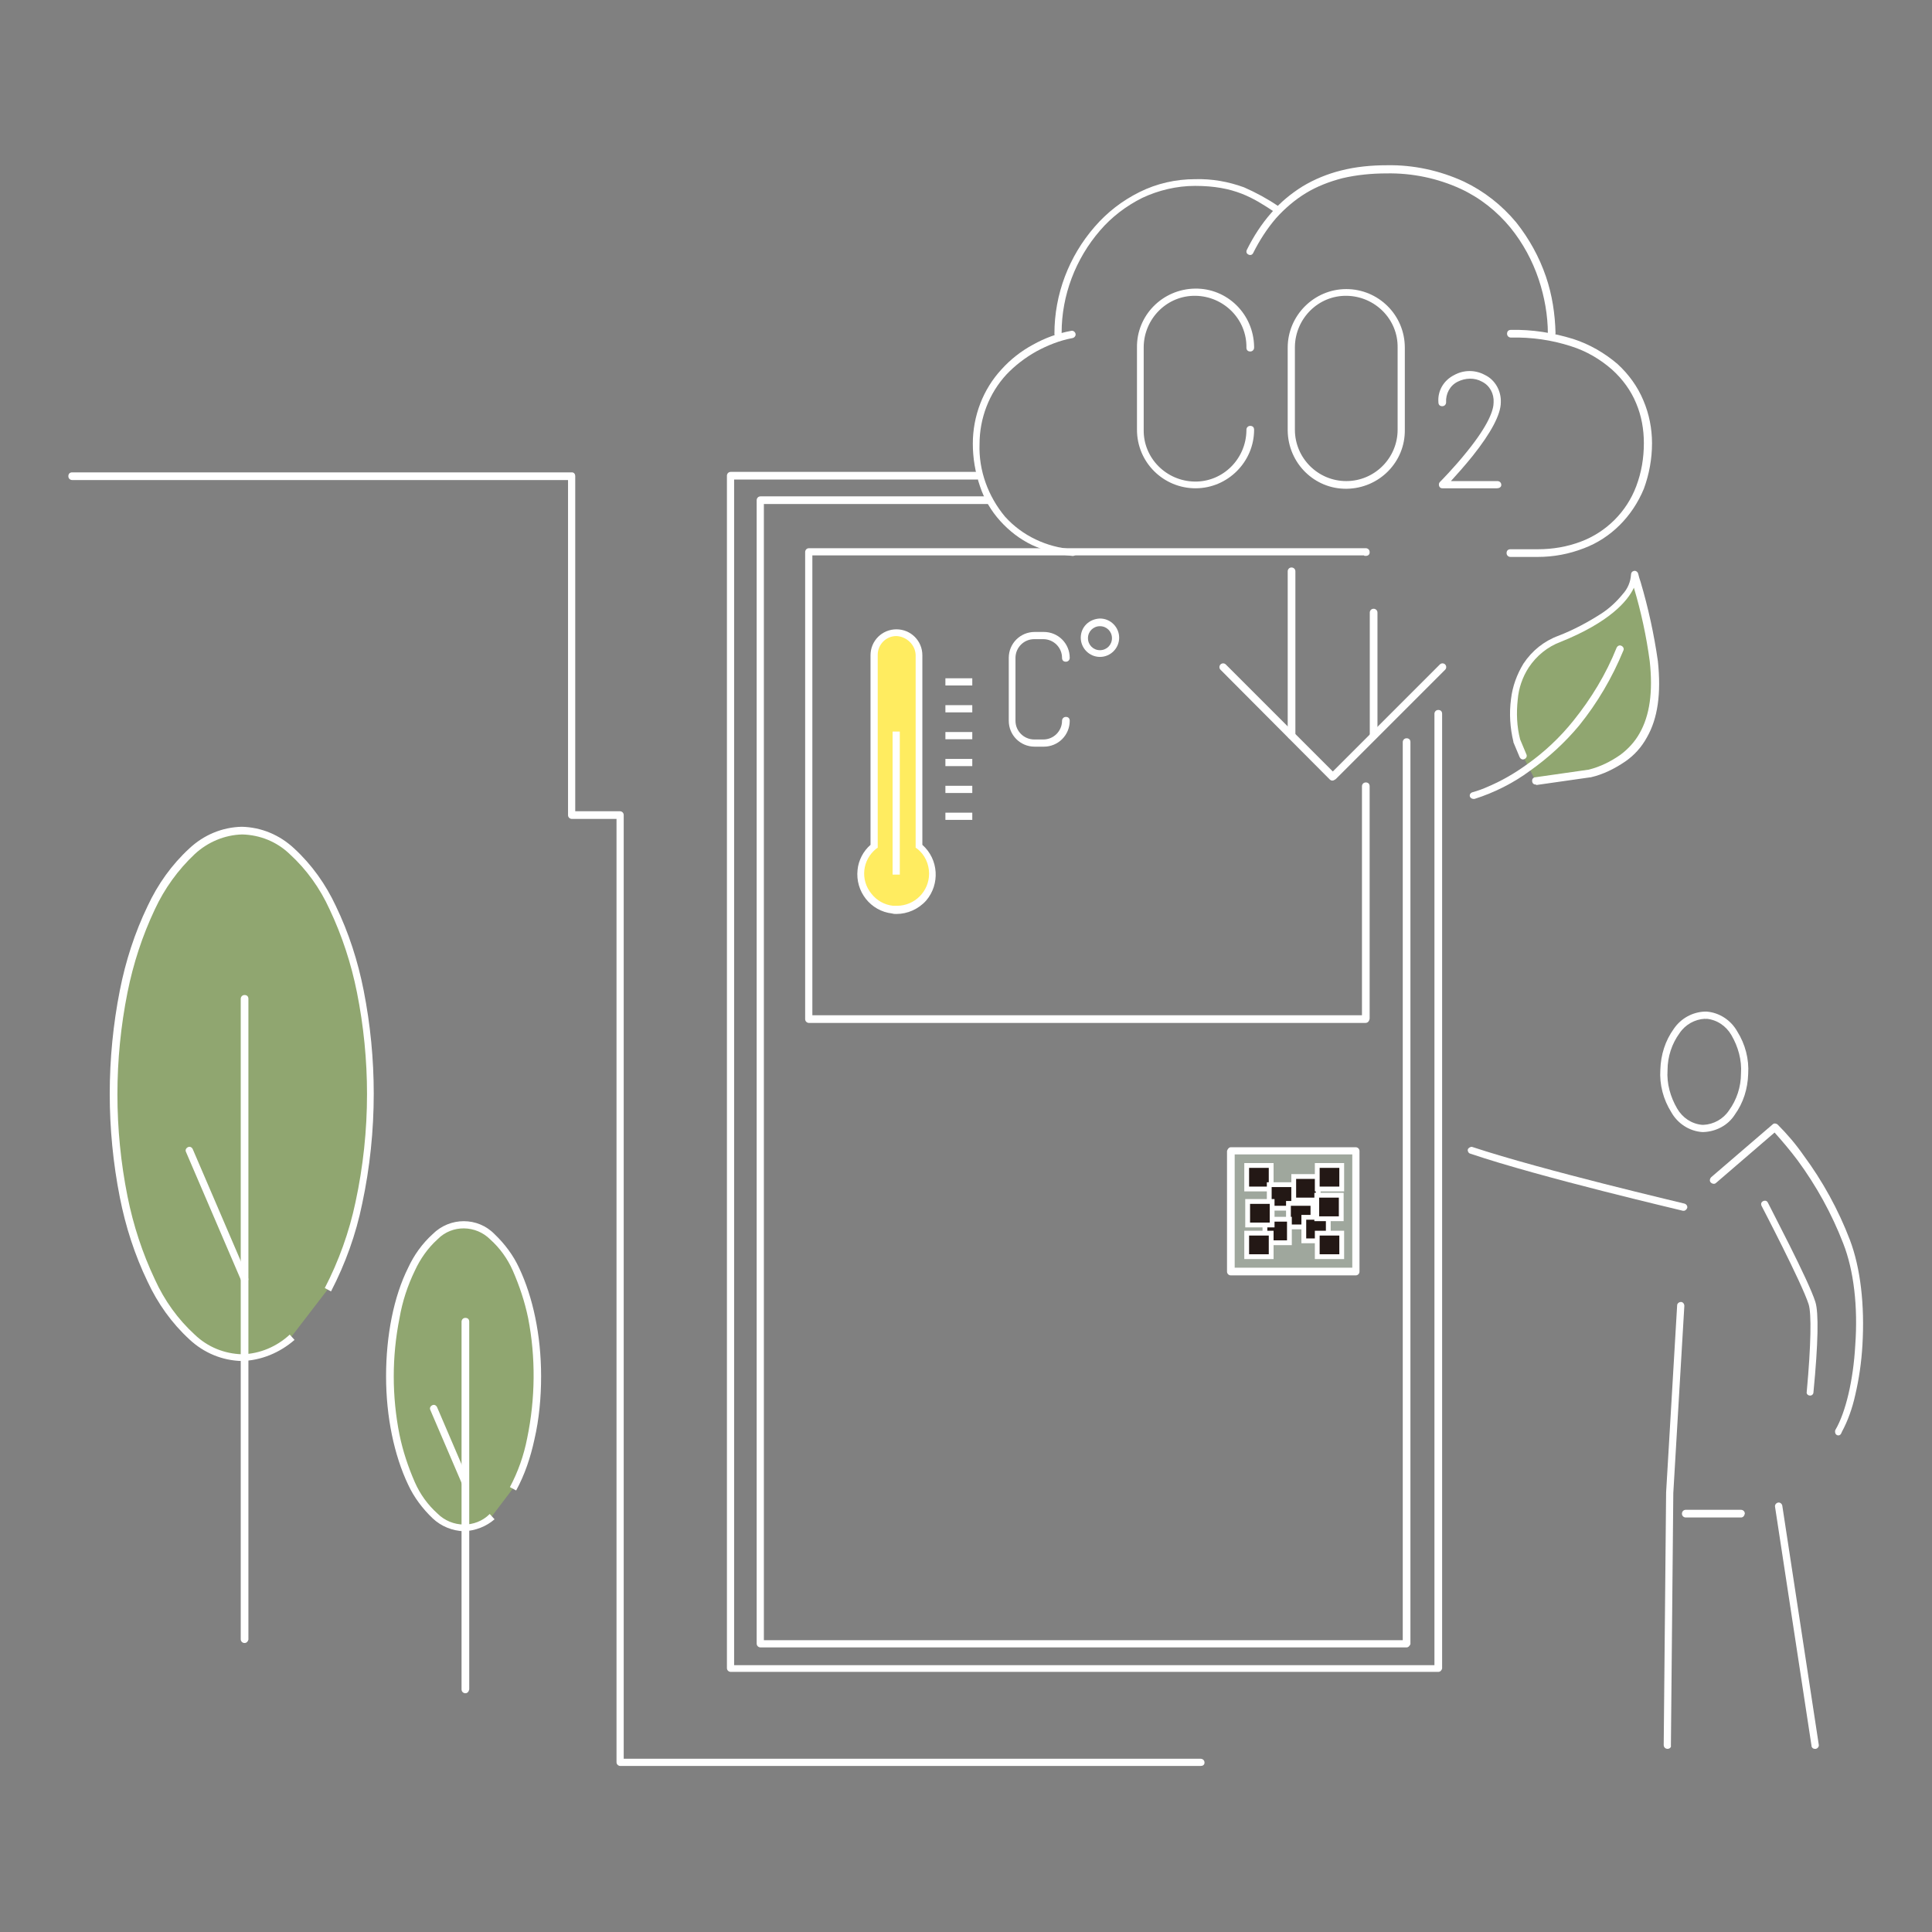 <?xml version="1.0" encoding="utf-8"?>
<!-- Generator: Adobe Illustrator 26.2.0, SVG Export Plug-In . SVG Version: 6.00 Build 0)  -->
<svg version="1.1" id="Layer_1" xmlns="http://www.w3.org/2000/svg" xmlns:xlink="http://www.w3.org/1999/xlink" x="0px" y="0px"
	 viewBox="0 0 402.5 402.5" style="enable-background:new 0 0 402.5 402.5;" xml:space="preserve">
<rect x="0" y="0" width="402.5" height="402.5" fill="#808080" stroke="none"/>
<style type="text/css">
	.st0{fill:none;}
	.st1{fill:#FFFFFF;}
	.st2{fill:#9FA79D;}
	.st3{fill:#231815;}
	.st4{fill:#90A670;}
	.st5{fill:#FFEC60;}
</style>
<g id="Group_3114" transform="translate(-153.86 -2031.432)">
	<rect id="Rectangle_1031" x="153.9" y="2031.4" class="st0" width="402.5" height="402.5"/>
	<g id="Group_3304" transform="translate(283.786 2124.839)">
		<g id="Group_3298" transform="translate(23.615 100.502)">
			<path id="Path_14808" class="st1" d="M139.5,149.3H4.9c-0.4,0-0.8-0.3-0.8-0.8V-89.7c0-0.4,0.3-0.8,0.8-0.8h47.4
				c0.4,0,0.8,0.3,0.8,0.8s-0.3,0.8-0.8,0.8H5.6v236.7h133.1V-39.3c0-0.4,0.3-0.8,0.8-0.8s0.8,0.3,0.8,0.8v187.9
				C140.2,148.9,139.9,149.3,139.5,149.3z"/>
			<path id="Path_14809" class="st1" d="M146.1,154.4H-1.3c-0.4,0-0.8-0.3-0.8-0.8V-94.8c0-0.4,0.3-0.8,0.8-0.8h51.2
				c0.4,0,0.8,0.3,0.8,0.8s-0.3,0.8-0.8,0.8H-0.6v247h145.9V-45.2c0-0.4,0.3-0.8,0.8-0.8s0.8,0.3,0.8,0.8v198.9
				C146.8,154.1,146.5,154.4,146.1,154.4z"/>
			<path id="Path_14810" class="st1" d="M130.9,19.2H15c-0.4,0-0.8-0.3-0.8-0.8l0,0v-97.3c0-0.4,0.3-0.8,0.8-0.8h116
				c0.4,0,0.8,0.3,0.8,0.8v0.1c0,0.4-0.3,0.7-0.8,0.7c-0.2,0-0.3,0-0.4-0.1H15.7v95.8h114.5v-47.7c0-0.4,0.3-0.8,0.8-0.8
				s0.8,0.3,0.8,0.8v48.4C131.7,18.9,131.4,19.2,130.9,19.2z"/>
			<g id="Group_3292" transform="translate(241.286 140.697)">
				<rect id="Rectangle_1236" x="-138.4" y="-94.8" class="st2" width="26" height="25.1"/>
				<path id="Rectangle_1236_-_Outline" class="st1" d="M-138.4-95.6h26c0.4,0,0.8,0.3,0.8,0.8v25.1c0,0.4-0.3,0.8-0.8,0.8h-26
					c-0.4,0-0.8-0.3-0.8-0.8v-25.1C-139.1-95.2-138.8-95.6-138.4-95.6z M-113.1-94.1h-24.5v23.6h24.5V-94.1z"/>
				<rect id="Rectangle_1237" x="-135.1" y="-91.8" class="st3" width="5.1" height="4.9"/>
				<path id="Rectangle_1237_-_Outline" class="st1" d="M-135.6-92.3h6.1v5.9h-6.1V-92.3z M-130.5-91.3h-4.1v3.9h4.1V-91.3z"/>
				<rect id="Rectangle_1238" x="-130.4" y="-87.8" class="st3" width="5.1" height="4.9"/>
				<path id="Rectangle_1238_-_Outline" class="st1" d="M-130.9-88.3h6.1v5.9h-6.1V-88.3z M-125.8-87.3h-4.1v3.9h4.1V-87.3z"/>
				<rect id="Rectangle_1239" x="-125.3" y="-89.5" class="st3" width="5.1" height="4.9"/>
				<path id="Rectangle_1239_-_Outline" class="st1" d="M-125.8-90h6.1v5.9h-6.1V-90z M-120.7-89h-4.1v3.9h4.1V-89z"/>
				<rect id="Rectangle_1240" x="-126.4" y="-83.9" class="st3" width="5.1" height="4.9"/>
				<path id="Rectangle_1240_-_Outline" class="st1" d="M-126.9-84.4h6.1v5.9h-6.1V-84.4z M-121.8-83.4h-4.1v3.9h4.1V-83.4z"/>
				<rect id="Rectangle_1241" x="-131.3" y="-80.6" class="st3" width="5.1" height="4.9"/>
				<path id="Rectangle_1241_-_Outline" class="st1" d="M-131.8-81.1h6.1v5.9h-6.1V-81.1z M-126.7-80.1h-4.1v3.9h4.1V-80.1z"/>
				<rect id="Rectangle_1242" x="-134.9" y="-84.3" class="st3" width="5.1" height="4.9"/>
				<path id="Rectangle_1242_-_Outline" class="st1" d="M-135.4-84.8h6.1v5.9h-6.1V-84.8z M-130.3-83.8h-4.1v3.9h4.1V-83.8z"/>
				<rect id="Rectangle_1243" x="-123.2" y="-81" class="st3" width="5.1" height="4.9"/>
				<path id="Rectangle_1243_-_Outline" class="st1" d="M-123.7-81.5h6.1v5.9h-6.1V-81.5z M-118.6-80.5h-4.1v3.9h4.1V-80.5z"/>
				<rect id="Rectangle_1244" x="-120.5" y="-85.6" class="st3" width="5.1" height="4.9"/>
				<path id="Rectangle_1244_-_Outline" class="st1" d="M-121-86.1h6.1v5.9h-6.1V-86.1z M-115.9-85.1h-4.1v3.9h4.1V-85.1z"/>
				<rect id="Rectangle_1245" x="-135.1" y="-77.7" class="st3" width="5.1" height="4.9"/>
				<path id="Rectangle_1245_-_Outline" class="st1" d="M-135.6-78.2h6.1v5.9h-6.1V-78.2z M-130.5-77.2h-4.1v3.9h4.1V-77.2z"/>
				<rect id="Rectangle_1246" x="-120.4" y="-91.8" class="st3" width="5.1" height="4.9"/>
				<path id="Rectangle_1246_-_Outline" class="st1" d="M-120.9-92.3h6.1v5.9h-6.1V-92.3z M-115.8-91.3h-4.1v3.9h4.1V-91.3z"/>
				<rect id="Rectangle_1247" x="-120.4" y="-77.7" class="st3" width="5.1" height="4.9"/>
				<path id="Rectangle_1247_-_Outline" class="st1" d="M-120.9-78.2h6.1v5.9h-6.1V-78.2z M-115.8-77.2h-4.1v3.9h4.1V-77.2z"/>
			</g>
			<path id="Path_14811" class="st1" d="M96.6,174H-24.3c-0.4,0-0.8-0.3-0.8-0.8V-23.3h-9.3c-0.4,0-0.8-0.3-0.8-0.8v-69.8h-103.3
				c-0.4,0-0.8-0.3-0.8-0.8s0.3-0.8,0.8-0.8h104.1c0.4,0,0.7,0.3,0.7,0.8v69.8h9.3c0.4,0,0.8,0.3,0.8,0.8v196.6H96.6
				c0.4,0,0.8,0.3,0.8,0.8S97,174,96.6,174z"/>
			<g id="Group_3294" transform="translate(8.422 73.734)">
				<path id="Path_14812" class="st4" d="M-101.3,10.9c-2.8,2.6-6.5,4.1-10.3,4.3c-14.8,0-26.7-24.6-26.7-55s12-55,26.7-55
					s26.7,24.6,26.7,55c0,16.2-3.4,30.8-8.8,40.8"/>
				<path id="Path_14812_-_Outline" class="st1" d="M-111.6,15.9c-4.1-0.1-7.9-1.7-10.9-4.5c-3.7-3.4-6.6-7.5-8.7-12
					c-2.7-5.6-4.6-11.5-5.8-17.6c-2.8-14.2-2.8-28.9,0-43.1c1.2-6.1,3.1-12,5.8-17.6c2.1-4.5,5-8.6,8.7-12c3-2.8,6.8-4.4,10.9-4.5
					c4.1,0.1,7.9,1.7,10.9,4.5c3.7,3.4,6.6,7.5,8.7,12c2.7,5.6,4.6,11.5,5.8,17.6c1.4,7.1,2.1,14.3,2.1,21.5
					c0,7.7-0.8,15.4-2.4,22.9c-1.3,6.4-3.5,12.5-6.5,18.3l-1.3-0.7c2.9-5.6,5.1-11.7,6.4-17.9c1.6-7.4,2.4-15,2.4-22.5
					c0-7.1-0.7-14.2-2.1-21.2c-1.2-6-3.1-11.8-5.7-17.3c-2-4.4-4.8-8.3-8.3-11.5c-2.7-2.6-6.2-4-9.9-4.1c-3.7,0.1-7.2,1.6-9.9,4.1
					c-3.5,3.3-6.3,7.2-8.3,11.5c-2.6,5.5-4.5,11.3-5.7,17.3c-2.8,14-2.8,28.5,0,42.5c1.2,6,3.1,11.8,5.7,17.3
					c2,4.4,4.8,8.3,8.3,11.5c2.7,2.6,6.2,4,9.9,4.1c3.7-0.1,7.2-1.6,9.9-4.1l1,1.1C-103.7,14.2-107.6,15.8-111.6,15.9z"/>
				<g id="Group_3293" transform="translate(15.889 35.252)">
					<path id="Line_8758" class="st1" d="M-126.9,39.4c-0.4,0-0.8-0.3-0.8-0.8V-94.8c0-0.4,0.3-0.8,0.8-0.8s0.8,0.3,0.8,0.8V38.7
						C-126.2,39.1-126.5,39.4-126.9,39.4z"/>
					<path id="Line_8759" class="st1" d="M-126.9-35.6c-0.3,0-0.6-0.2-0.7-0.5l-11.5-26.8c-0.2-0.4,0-0.8,0.4-1c0,0,0,0,0,0
						c0.4-0.2,0.8,0,1,0.4c0,0,0,0,0,0l11.5,26.8c0.2,0.4,0,0.8-0.4,1C-126.7-35.6-126.8-35.6-126.9-35.6L-126.9-35.6z"/>
				</g>
			</g>
			<g id="Group_3296" transform="translate(66.09 156.004)">
				<path id="Path_14813" class="st4" d="M-117.1-34.1c-1.6,1.5-3.7,2.4-5.9,2.4c-8.5,0-15.4-14.1-15.4-31.6s6.9-31.6,15.4-31.6
					s15.4,14.1,15.4,31.6c0,9.3-2,17.7-5.1,23.4"/>
				<path id="Path_14813_-_Outline" class="st1" d="M-123-30.9c-2.4-0.1-4.7-1-6.5-2.7c-2.1-2-3.9-4.4-5.1-7
					c-2.9-6.1-4.6-14.1-4.6-22.6s1.6-16.6,4.6-22.6c1.2-2.6,2.9-5,5.1-7c3.6-3.6,9.4-3.6,12.9,0c2.1,2,3.9,4.4,5.1,7
					c2.9,6.1,4.6,14.1,4.6,22.6c0,4.4-0.4,8.9-1.4,13.2c-0.8,3.7-2,7.3-3.8,10.6l-1.3-0.7c1.7-3.2,2.9-6.6,3.6-10.2
					c1.7-8.2,1.8-16.8,0.2-25c-0.7-3.4-1.8-6.7-3.2-9.9c-1.1-2.5-2.7-4.7-4.7-6.5c-3-3-7.9-3.1-10.9-0.1c0,0-0.1,0.1-0.1,0.1
					c-2,1.8-3.6,4.1-4.7,6.5c-1.5,3.1-2.6,6.4-3.2,9.9c-1.6,8-1.6,16.3,0,24.3c0.7,3.4,1.8,6.7,3.2,9.9c1.1,2.5,2.7,4.7,4.7,6.5
					c3,3,7.9,3.1,10.9,0.1c0,0,0,0,0,0l1,1.1C-118.3-31.9-120.6-31-123-30.9z"/>
				<g id="Group_3295" transform="translate(9.125 20.245)">
					<path id="Line_8760" class="st1" d="M-131.8-17.4c-0.4,0-0.8-0.3-0.8-0.8v-76.6c0-0.4,0.3-0.8,0.8-0.8s0.8,0.3,0.8,0.8v76.6
						C-131.1-17.7-131.4-17.4-131.8-17.4z"/>
					<path id="Line_8761" class="st1" d="M-131.8-60.5c-0.3,0-0.6-0.2-0.7-0.5l-6.6-15.4c-0.2-0.4,0-0.8,0.4-1c0,0,0,0,0,0
						c0.4-0.2,0.8,0,1,0.4c0,0,0,0,0,0l6.6,15.4c0.2,0.4,0,0.8-0.4,1C-131.6-60.5-131.7-60.5-131.8-60.5L-131.8-60.5z"/>
				</g>
			</g>
			<g id="Group_3297" transform="translate(291.364 112.435)">
				<path id="Path_14814" class="st1" d="M-90-70.5c-0.1,0-0.2,0-0.3,0c-2.7-0.2-5.1-1.8-6.4-4.1c-1.7-2.7-2.5-5.8-2.3-8.9
					c0.1-3.1,1-6,2.8-8.5c1.5-2.2,3.9-3.5,6.5-3.6c0.1,0,0.2,0,0.3,0c2.7,0.2,5.1,1.8,6.4,4.1c1.7,2.7,2.5,5.8,2.3,8.9
					c-0.1,3.1-1,6-2.8,8.5C-84.9-71.9-87.4-70.6-90-70.5z M-89.7-94.1c-2.1,0.1-4.1,1.2-5.3,3c-1.6,2.2-2.5,4.9-2.5,7.7
					c-0.2,2.8,0.6,5.6,2,8c1.1,1.9,3,3.2,5.2,3.4c0.1,0,0.2,0,0.3,0c2.1-0.1,4.1-1.2,5.3-3c1.6-2.2,2.5-4.9,2.5-7.7
					c0.2-2.8-0.6-5.6-2-8c-1.1-1.9-3-3.2-5.2-3.4C-89.5-94-89.6-94.1-89.7-94.1L-89.7-94.1z"/>
				<path id="Path_14815" class="st1" d="M-61.9-7.3c-0.4,0-0.7-0.3-0.7-0.8c0-0.1,0-0.3,0.1-0.4c2.1-3.6,3.7-10.3,4.1-17.5
					c0.6-8.1-0.3-15.7-2.5-21.3c-2.4-6.2-5.6-12-9.5-17.3c-1.5-2-3.1-3.9-4.8-5.8l-12.2,10.5c-0.3,0.3-0.8,0.2-1.1-0.1
					c-0.3-0.3-0.2-0.8,0.1-1.1l12.8-11c0.3-0.3,0.7-0.2,1,0c2,2,3.8,4.1,5.4,6.4c4,5.4,7.3,11.4,9.7,17.7c2.2,5.8,3.1,13.6,2.6,21.9
					c-0.2,3.5-0.7,7-1.5,10.4c-0.6,2.7-1.5,5.3-2.8,7.7C-61.4-7.4-61.7-7.3-61.9-7.3z"/>
				<path id="Path_14816" class="st1" d="M-67.8-15.6C-67.8-15.6-67.9-15.6-67.8-15.6c-0.5,0-0.8-0.4-0.7-0.8c0,0,0,0,0,0
					c0.9-9.8,1-16.3,0.4-18.2c-1.4-4.4-9.7-20.3-9.8-20.5c-0.2-0.4-0.1-0.8,0.3-1c0.4-0.2,0.8-0.1,1,0.3l0,0
					c0.3,0.7,8.5,16.2,9.9,20.7c0.7,2.2,0.6,8.5-0.4,18.8C-67.1-15.9-67.4-15.6-67.8-15.6z"/>
				<path id="Path_14817" class="st1" d="M-94.1-54.1c-0.1,0-0.1,0-0.2,0c-0.3-0.1-29.5-6.9-44.3-11.9c-0.4-0.1-0.6-0.6-0.5-0.9
					s0.6-0.6,0.9-0.5c14.8,4.9,43.9,11.7,44.2,11.8c0.4,0.1,0.7,0.5,0.6,0.9C-93.5-54.4-93.8-54.1-94.1-54.1L-94.1-54.1z"/>
				<path id="Path_14819" class="st1" d="M-97.5,58L-97.5,58c-0.4,0-0.8-0.3-0.8-0.8c0,0,0,0,0,0l0.5-52.6c0,0,0,0,0,0l2.3-39
					c0-0.4,0.4-0.7,0.8-0.7c0.4,0,0.7,0.4,0.7,0.8l-2.3,39l-0.5,52.6C-96.7,57.7-97.1,58-97.5,58z"/>
				<path id="Line_8762" class="st1" d="M-82.2,9.8h-11.5c-0.4,0-0.8-0.3-0.8-0.8c0-0.4,0.3-0.8,0.8-0.8h11.5c0.4,0,0.8,0.3,0.8,0.8
					C-81.5,9.5-81.8,9.8-82.2,9.8z"/>
				<path id="Line_8763" class="st1" d="M-66.8,58c-0.4,0-0.7-0.3-0.7-0.6l-7.6-49.8c-0.1-0.4,0.2-0.8,0.6-0.9
					c0.4-0.1,0.8,0.2,0.9,0.6c0,0,0,0,0,0l7.6,49.8c0.1,0.4-0.2,0.8-0.6,0.9C-66.7,58-66.7,58-66.8,58z"/>
			</g>
		</g>
		<g id="Group_3301" transform="translate(211.845 36.719)">
			<path id="Path_14820" class="st1" d="M-29.9-28.4h-11.4c-0.4,0-0.7-0.3-0.7-0.8c0-0.2,0.1-0.4,0.2-0.5c0,0,2.9-2.9,5.7-6.4
				c4.6-5.7,5.5-8.7,5.5-10.2c0.1-1.8-0.8-3.5-2.4-4.3c-1.6-0.9-3.5-0.8-5.1,0c-1.6,0.8-2.5,2.5-2.4,4.3c0,0.4-0.3,0.8-0.8,0.8
				s-0.8-0.3-0.8-0.8c-0.2-2.4,1.1-4.6,3.3-5.7c2-1.1,4.4-1.1,6.4,0c2.1,1,3.4,3.3,3.3,5.7c0,2.5-2,6.3-5.9,11.2
				c-1.7,2.1-3.4,4-4.5,5.2h9.7c0.4,0,0.8,0.3,0.8,0.8S-29.5-28.4-29.9-28.4L-29.9-28.4z"/>
			<path id="Path_14821" class="st1" d="M-61.3-69.9c6.7,0,12.2,5.4,12.2,12.2v17.1c0.1,6.7-5.3,12.2-12.1,12.3
				c-6.7,0.1-12.2-5.3-12.3-12.1c0-0.1,0-0.1,0-0.2v-17.1C-73.5-64.4-68-69.9-61.3-69.9L-61.3-69.9z M-61.3-29.9
				c5.9,0,10.7-4.8,10.7-10.7c0,0,0,0,0,0v-17.1c0.1-5.9-4.7-10.7-10.6-10.8c-5.9-0.1-10.7,4.7-10.8,10.6c0,0.1,0,0.1,0,0.2v17.1
				C-72-34.7-67.2-29.9-61.3-29.9C-61.3-29.9-61.3-29.9-61.3-29.9L-61.3-29.9z"/>
			<path id="Path_14822" class="st1" d="M-92.7-28.4c-6.7,0-12.2-5.4-12.2-12.2c0,0,0,0,0,0v-17.1c-0.1-6.7,5.3-12.2,12.1-12.3
				c6.7-0.1,12.2,5.3,12.3,12.1c0,0.1,0,0.1,0,0.2c0,0.4-0.3,0.8-0.8,0.8s-0.8-0.3-0.8-0.8c0.1-5.9-4.7-10.7-10.6-10.8
				c-5.9-0.1-10.7,4.7-10.8,10.6c0,0.1,0,0.1,0,0.2v17.1c-0.1,5.9,4.7,10.7,10.6,10.8c5.9,0.1,10.7-4.7,10.8-10.6c0-0.1,0-0.1,0-0.2
				c0-0.4,0.3-0.8,0.8-0.8s0.8,0.3,0.8,0.8C-80.5-33.9-86-28.4-92.7-28.4C-92.7-28.4-92.7-28.4-92.7-28.4L-92.7-28.4z"/>
			<g id="Group_3299">
				<path id="Path_14823" class="st1" d="M-118.3-14.3C-118.3-14.3-118.3-14.3-118.3-14.3c-3-0.3-5.9-1.1-8.5-2.3
					c-2.5-1.2-4.7-2.9-6.6-5c-1.9-2.1-3.3-4.5-4.2-7.2c-1-2.9-1.5-5.9-1.5-8.9c0-5.7,2.1-11.3,6-15.5c1.9-2.1,4.1-3.8,6.5-5.1
					c2.5-1.4,5.2-2.4,8-2.9c0.4-0.1,0.8,0.2,0.9,0.6c0.1,0.4-0.2,0.8-0.6,0.9c-2.7,0.5-5.2,1.5-7.6,2.8c-2.3,1.3-4.4,2.9-6.2,4.8
					c-3.6,3.9-5.6,9.1-5.6,14.5c-0.2,5.5,1.8,10.9,5.3,15.1c3.6,4,8.7,6.4,14.1,6.8c0.4,0,0.7,0.4,0.7,0.8
					C-117.5-14.6-117.9-14.3-118.3-14.3L-118.3-14.3z"/>
				<path id="Path_14824" class="st1" d="M-121.3-59.8c-0.4,0-0.8-0.3-0.8-0.8c0-8.2,3-16.1,8.4-22.3c2.6-3,5.7-5.4,9.3-7.2
					c3.6-1.8,7.6-2.7,11.6-2.7c3.5-0.1,6.9,0.5,10.2,1.7c2.5,1.1,4.9,2.4,7.1,3.9l0.3,0.2c0.3,0.2,0.4,0.7,0.2,1s-0.7,0.4-1,0.2l0,0
					l-0.3-0.2c-4.4-2.9-8.3-5.4-16.5-5.4c-3.8,0-7.6,0.9-11,2.5c-3.4,1.7-6.4,4-8.8,6.8c-5.1,5.9-8,13.5-8,21.3
					C-120.5-60.1-120.8-59.8-121.3-59.8C-121.3-59.8-121.3-59.8-121.3-59.8z"/>
				<path id="Path_14825" class="st1" d="M-21.4-14.1h-5.7c-0.4,0-0.8-0.3-0.8-0.8s0.3-0.8,0.8-0.8h5.7c3.1,0,6.1-0.5,9-1.6
					c5.3-2,9.5-6.2,11.5-11.5c1.1-2.9,1.6-5.9,1.6-9c0-2.9-0.5-5.7-1.6-8.3c-1.1-2.7-2.9-5.1-5-7c-2.5-2.2-5.4-3.9-8.6-4.9
					c-4-1.3-8.2-1.9-12.5-1.8c-0.4,0-0.8-0.3-0.8-0.8s0.3-0.8,0.8-0.8c4.4-0.1,8.8,0.6,13,1.9c3.4,1.1,6.5,2.9,9.2,5.2
					c2.3,2.1,4.2,4.7,5.4,7.6c1.2,2.8,1.8,5.9,1.8,8.9c0,3.3-0.6,6.5-1.7,9.5C-1.7-22.5-6.2-18-11.8-15.9
					C-14.9-14.7-18.1-14.1-21.4-14.1z"/>
				<path id="Path_14826" class="st1" d="M-18.5-59.8c-0.4,0-0.8-0.3-0.8-0.8c0-3.8-0.7-7.7-1.9-11.3c-1.3-3.9-3.3-7.6-5.9-10.8
					c-2.8-3.4-6.3-6.2-10.4-8.1c-4.8-2.2-10.1-3.3-15.4-3.2c-3.1,0-6.2,0.3-9.2,1c-2.7,0.7-5.3,1.7-7.6,3.1
					c-2.3,1.4-4.4,3.2-6.2,5.2c-1.9,2.2-3.5,4.7-4.8,7.3c-0.2,0.4-0.6,0.5-1,0.3c-0.4-0.2-0.5-0.6-0.3-1c1.4-2.8,3-5.3,5.1-7.7
					c1.9-2.2,4.1-4,6.5-5.5c2.5-1.5,5.2-2.6,8-3.3c3.1-0.8,6.4-1.1,9.6-1.1c5.5-0.1,11,1.1,16,3.4c4.2,2,7.9,4.9,10.9,8.5
					c2.7,3.4,4.8,7.2,6.2,11.3c1.3,3.8,1.9,7.8,2,11.8C-17.8-60.1-18.1-59.8-18.5-59.8C-18.5-59.8-18.5-59.8-18.5-59.8z"/>
			</g>
			<path id="Line_8764" class="st1" d="M-72.7,23.9c-0.4,0-0.8-0.3-0.8-0.8v-34.2c0-0.4,0.3-0.8,0.8-0.8c0.4,0,0.8,0.3,0.8,0.8v34.2
				C-72,23.6-72.3,23.9-72.7,23.9z"/>
			<path id="Line_8765" class="st1" d="M-55.6,23.9c-0.4,0-0.8-0.3-0.8-0.8V-2.5c0-0.4,0.3-0.8,0.8-0.8c0.4,0,0.8,0.3,0.8,0.8v25.7
				C-54.9,23.6-55.2,23.9-55.6,23.9z"/>
			<path id="Path_14827" class="st1" d="M-64.2,32.5c-0.2,0-0.4-0.1-0.5-0.2L-87.5,9.4c-0.3-0.3-0.3-0.8,0-1.1s0.8-0.3,1.1,0
				l22.3,22.3l22.3-22.3c0.3-0.3,0.8-0.3,1.1,0s0.3,0.8,0,1.1l-22.8,22.8C-63.8,32.4-64,32.5-64.2,32.5z"/>
			<g id="Group_3300" transform="translate(103.623 84.316)">
				<path id="Path_14828" class="st4" d="M-125.5-51.8l11.2-1.6c20-5.5,13.1-27.4,9.3-41.4c0,0,0.5,7-15.6,13.4
					c-13.3,5.3-8.9,21.2-8.9,21.2l1.3,3.1"/>
				<path id="Path_14828_-_Outline" class="st1" d="M-125.5-51c-0.4,0-0.7-0.3-0.7-0.8c0-0.4,0.3-0.7,0.6-0.7l11.2-1.6
					c2.4-0.6,4.6-1.7,6.6-3.1c1.6-1.2,3-2.7,4-4.5c2.1-3.7,2.8-8.6,2.1-15c-0.7-5.2-1.8-10.3-3.3-15.3c-1.3,2.8-5.1,7.2-15.3,11.3
					c-2.7,1-5,2.9-6.6,5.3c-1.3,2-2.1,4.3-2.3,6.7c-0.3,2.8-0.2,5.6,0.5,8.3l1.3,3.1c0.2,0.4,0,0.8-0.4,1c-0.4,0.2-0.8,0-1-0.4
					l-1.3-3.1c0,0,0-0.1,0-0.1c-0.7-2.9-0.9-5.9-0.5-8.9c0.3-2.6,1.2-5.1,2.6-7.4c1.8-2.7,4.3-4.7,7.3-5.8c3.1-1.2,6.1-2.8,8.9-4.6
					c1.7-1.1,3.2-2.5,4.5-4.1c1-1.1,1.6-2.5,1.7-4c0-0.4,0.2-0.7,0.6-0.8c0.4-0.1,0.8,0.2,0.9,0.6c0.1,0.5,0.3,1.1,0.5,1.7
					c1.6,5.4,2.8,10.9,3.6,16.5c0.7,6.7,0,11.9-2.3,15.9c-1.1,2-2.6,3.7-4.5,5c-2.2,1.5-4.6,2.7-7.2,3.3c0,0-0.1,0-0.1,0l-11.2,1.6
					C-125.4-51-125.4-51-125.5-51z"/>
				<path id="Path_14829" class="st1" d="M-138.4-48c-0.4,0-0.8-0.3-0.8-0.7c0-0.3,0.2-0.6,0.6-0.7c1.1-0.3,2.2-0.7,3.3-1.2
					c2.8-1.2,5.4-2.7,7.9-4.5c3.7-2.6,7-5.7,9.8-9.2c3.7-4.6,6.8-9.7,9-15.2c0.2-0.4,0.6-0.6,1-0.4c0.4,0.2,0.6,0.6,0.4,1l0,0
					c-2.3,5.6-5.4,10.9-9.2,15.6c-3,3.6-6.4,6.7-10.2,9.4c-3.5,2.6-7.5,4.6-11.6,5.9C-138.3-48-138.3-48-138.4-48z"/>
			</g>
		</g>
		<g id="Group_3303" transform="translate(187.733 131.05)">
			<g id="Group_3302" transform="translate(0 2.151)">
				<path id="Path_14830" class="st5" d="M-126.3-50.3v-39.9c0-2.6-2.1-4.7-4.7-4.7l0,0l0,0c-2.6,0-4.7,2.1-4.7,4.7l0,0v39.9
					c-3.2,2.6-3.7,7.3-1.2,10.5c2.6,3.2,7.3,3.7,10.5,1.2c3.2-2.6,3.7-7.3,1.2-10.5C-125.4-49.5-125.8-49.9-126.3-50.3L-126.3-50.3z
					"/>
				<path id="Path_14830_-_Outline" class="st1" d="M-130.9-36.2L-130.9-36.2c-0.3,0-0.6,0-0.9-0.1c-4.5-0.5-7.7-4.6-7.2-9.1
					c0.2-2,1.2-3.9,2.7-5.2v-39.5c0-3,2.4-5.4,5.4-5.4c3,0,5.4,2.4,5.4,5.4c0,0,0,0,0,0v39.5c3.4,3,3.7,8.2,0.8,11.6
					C-126.3-37.2-128.6-36.2-130.9-36.2z M-130.9-94.1c-2.2,0-3.9,1.8-3.9,3.9v40.2l-0.3,0.2c-2.9,2.3-3.4,6.5-1,9.4
					c1.1,1.4,2.7,2.3,4.5,2.5c0.3,0,0.5,0,0.8,0l0,0c3.7,0,6.7-3,6.7-6.7c0-2-0.9-4-2.5-5.2l-0.3-0.2v-40.2
					C-127-92.3-128.8-94-130.9-94.1L-130.9-94.1z"/>
				<path id="Line_8766" class="st1" d="M-130.2-44.4h-1.5v-29.8h1.5V-44.4z"/>
				<path id="Line_8767" class="st1" d="M-115.1-83.8h-5.6v-1.5h5.6V-83.8z"/>
				<path id="Line_8768" class="st1" d="M-115.1-78.2h-5.6v-1.5h5.6V-78.2z"/>
				<path id="Line_8769" class="st1" d="M-115.1-72.6h-5.6v-1.5h5.6V-72.6z"/>
				<path id="Line_8770" class="st1" d="M-115.1-67h-5.6v-1.5h5.6V-67z"/>
				<path id="Line_8771" class="st1" d="M-115.1-61.4h-5.6v-1.5h5.6V-61.4z"/>
				<path id="Line_8772" class="st1" d="M-115.1-55.8h-5.6v-1.5h5.6V-55.8z"/>
			</g>
			<path id="Path_14831" class="st1" d="M-100.2-68.9h-1.9c-3,0-5.4-2.4-5.4-5.4v-13.1c0-3,2.4-5.4,5.4-5.4h1.9c3,0,5.4,2.4,5.4,5.4
				c0,0.4-0.3,0.8-0.8,0.8s-0.8-0.3-0.8-0.8c0-2.2-1.8-3.9-3.9-3.9h-1.9c-2.2,0-3.9,1.8-3.9,3.9v13.1c0,2.2,1.8,3.9,3.9,3.9h1.9
				c2.2,0,3.9-1.8,3.9-3.9c0-0.4,0.3-0.8,0.8-0.8s0.8,0.3,0.8,0.8C-94.8-71.3-97.2-68.9-100.2-68.9z"/>
			<path id="Ellipse_228" class="st1" d="M-88.5-95.6c2.2,0,4,1.8,4,4c0,2.2-1.8,4-4,4s-4-1.8-4-4C-92.5-93.8-90.8-95.5-88.5-95.6z
				 M-88.5-89c1.4,0,2.5-1.1,2.5-2.5c0-1.4-1.1-2.5-2.5-2.5c-1.4,0-2.5,1.1-2.5,2.5c0,0,0,0,0,0C-91-90.1-89.9-89-88.5-89z"/>
		</g>
	</g>
</g>
</svg>
